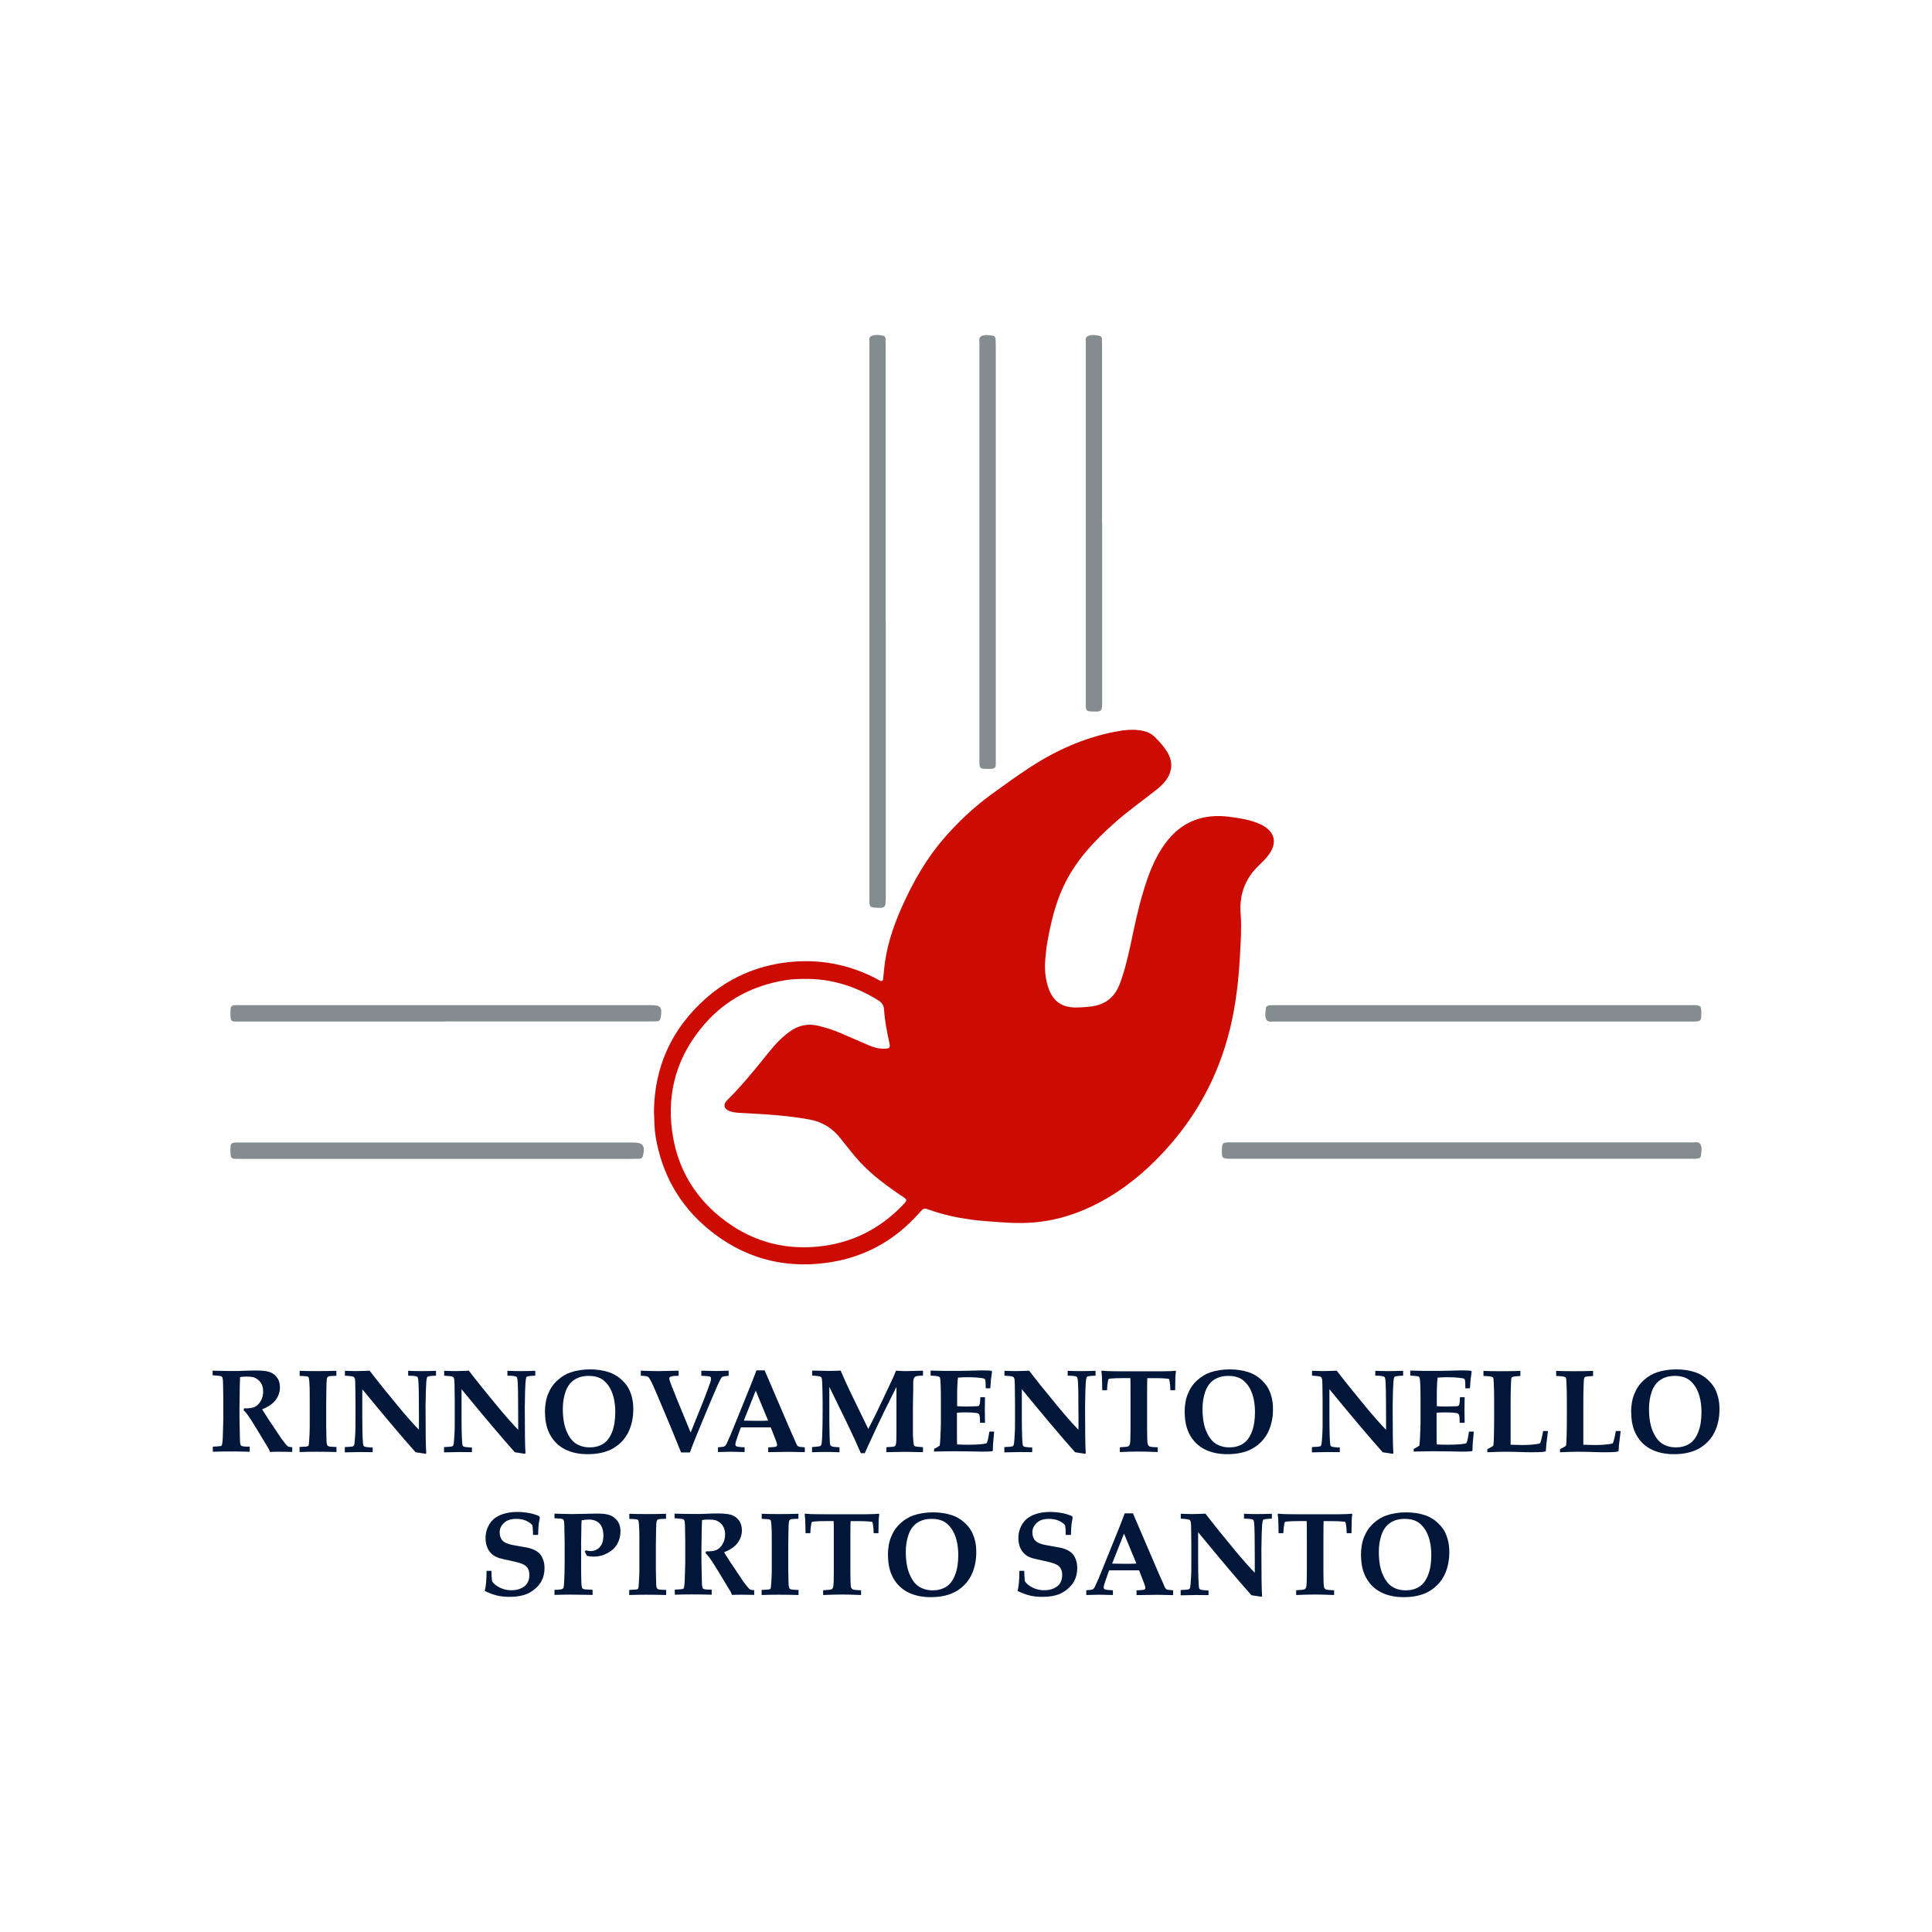 <?xml version="1.0" encoding="UTF-8"?>
<svg xmlns="http://www.w3.org/2000/svg" id="Livello_1" data-name="Livello 1" viewBox="0 0 190 190" width="190px" height="190px">
  <defs>
    <style>
      .cls-1 {
        fill: #01173a;
      }

      .cls-2 {
        fill: #cc0c02;
      }

      .cls-3 {
        fill: #838c8e;
      }

      .cls-4 {
        isolation: isolate;
      }
    </style>
  </defs>
  <path class="cls-2" d="m64.31,109.4c.03-4.5,1.75-8.24,5.1-11.21,2.26-2,4.94-3.18,7.96-3.55,3.17-.38,6.16.19,8.97,1.69.07.04.14.09.22.12.18.08.27,0,.29-.18.03-.27.06-.53.08-.79.19-2.21.87-4.29,1.77-6.3,1.09-2.44,2.4-4.75,4.17-6.78,1.39-1.6,2.93-3.04,4.64-4.29,1.28-.93,2.56-1.85,3.88-2.71,2.51-1.63,5.22-2.83,8.17-3.42.95-.19,1.9-.31,2.87-.1.46.1.84.3,1.17.63.44.43.85.89,1.17,1.41.59.95.55,1.91-.1,2.81-.26.35-.57.64-.91.91-1.35,1.07-2.76,2.06-4.05,3.2-2.09,1.84-3.98,3.84-5.16,6.41-.78,1.69-1.2,3.48-1.53,5.3-.11.58-.17,1.18-.22,1.77-.09,1.01,0,2.01.35,2.96.45,1.2,1.29,1.78,2.58,1.8.55,0,1.1-.04,1.65-.11,1.38-.19,2.27-.95,2.75-2.23.48-1.27.78-2.59,1.07-3.91.37-1.74.73-3.49,1.25-5.2.51-1.67,1.11-3.3,2.17-4.72,1.58-2.13,3.71-2.92,6.31-2.58.96.13,1.91.27,2.81.64,1.71.7,2.02,1.98.8,3.38-.27.31-.57.59-.86.88-1.3,1.3-1.82,2.87-1.67,4.7.06.69.05,1.39.03,2.09-.1,2.48-.25,4.94-.7,7.39-.89,4.91-2.91,9.27-6.17,13.06-1.79,2.08-3.81,3.89-6.18,5.3-1.96,1.16-4.04,1.99-6.3,2.33-1.42.22-2.85.21-4.29.1-1-.08-2-.13-3-.27-1.36-.19-2.7-.49-3.99-.95-.55-.2-.58-.18-.95.24-2.46,2.82-5.55,4.5-9.25,4.98-4.33.57-8.23-.56-11.58-3.35-2.83-2.35-4.53-5.4-5.15-9.04-.13-.79-.13-1.59-.16-2.39h0Zm14.86-13.13c-.64,0-1.27.02-1.9.12-3.19.52-5.9,1.91-8.02,4.37-2.59,3-3.67,6.48-3.16,10.42.44,3.42,2.01,6.27,4.67,8.45,2.81,2.3,6.06,3.33,9.72,2.96,3.33-.34,6.1-1.75,8.39-4.17.36-.38.35-.44-.09-.74-.19-.13-.38-.24-.56-.37-1.48-1.03-2.91-2.13-4.08-3.52-.49-.58-.96-1.17-1.43-1.77-.78-1.01-1.76-1.67-3.04-1.91-1.49-.28-3-.43-4.51-.53-.88-.06-1.76-.09-2.64-.15-.24-.02-.49-.06-.72-.14-.61-.2-.73-.65-.28-1.1,1.4-1.39,2.64-2.91,3.87-4.44.66-.83,1.36-1.64,2.23-2.27.88-.65,1.84-.86,2.9-.59.72.18,1.42.4,2.1.69.94.4,1.88.82,2.82,1.22.51.22,1.04.36,1.61.33.44-.03.51-.1.42-.53-.24-1.1-.46-2.2-.53-3.33-.03-.4-.21-.67-.56-.89-2.21-1.37-4.59-2.14-7.21-2.11h0Z"></path>
  <path class="cls-3" d="m87.11,61.15v27.09c0,1.04-.05,1.09-1.07,1.02-.45-.03-.52-.1-.54-.56-.01-.18,0-.37,0-.55v-54.07c0-.08,0-.16,0-.25.03-.27-.12-.64.19-.78.37-.17.8-.12,1.2-.02.16.04.2.2.2.34.01.23.01.45.01.68v27.09h0Z"></path>
  <path class="cls-3" d="m143.73,112.35h22.12c.16,0,.33-.01.49,0,.3.03.68-.13.87.16.21.33.11.76.07,1.14-.02.19-.16.28-.34.29-.18.02-.37.02-.55.02h-45.29c-.93,0-.97-.04-.93-.97.02-.57.07-.62.64-.64.18,0,.37,0,.55,0h22.37,0Z"></path>
  <path class="cls-3" d="m145.89,100.46h-20.03c-.14,0-.29.01-.43,0-.3-.03-.68.13-.87-.16-.21-.33-.11-.76-.07-1.14.02-.19.17-.27.34-.29.18-.02.37-.02.55-.02h40.99c.93,0,.97.04.94.97-.02.57-.07.62-.65.64-.18,0-.37,0-.55,0h-20.22Z"></path>
  <path class="cls-3" d="m97.93,54.29v20.33c0,.94.14,1.03-1.09.99-.42-.02-.49-.09-.52-.52-.01-.18,0-.37,0-.55v-40.48s0-.08,0-.12c.04-.3-.13-.68.16-.86.34-.21.76-.11,1.14-.07.19.02.28.16.29.34.01.23.02.45.02.68v20.27h0Z"></path>
  <path class="cls-3" d="m43.82,100.46h-20.16c-.95,0-1.03.14-.99-1.09.01-.42.09-.49.51-.52.16-.01.33,0,.49,0h40.32c1,0,1.15.19.99,1.21-.04.24-.15.38-.39.38-.23,0-.45.01-.68.01h-20.1Z"></path>
  <path class="cls-3" d="m42.95,113.97h-19.29c-.98,0-1.02.08-.99-1.09.01-.43.09-.49.51-.52.18-.01.37,0,.55,0h38.53c.97,0,1.2.3.98,1.27-.05.22-.17.32-.38.33-.23.01-.45.01-.68.01h-19.23Z"></path>
  <path class="cls-3" d="m108.39,51.5v17.51c0,.97-.04,1-1.01.96-.52-.02-.59-.08-.6-.62,0-.16,0-.33,0-.49v-34.77c0-.08,0-.16,0-.25.03-.27-.12-.64.19-.78.37-.17.8-.12,1.2-.02.16.04.2.2.2.34.01.2.01.41.01.61v17.51h0Z"></path>
  <g class="cls-4">
    <g class="cls-4">
      <path class="cls-1" d="m20.91,135.27v-.47c.09,0,.39,0,.92.02.26,0,.62.01,1.09.01.4,0,.74,0,1.03-.02.47-.02.86-.03,1.17-.03.6,0,1.05.04,1.34.13s.55.26.76.53c.21.27.31.6.31.99,0,.46-.14.88-.43,1.26-.29.38-.73.68-1.32.9.1.17.2.35.33.53.12.18.19.29.21.33.02.04.04.07.07.11l.89,1.33c.24.35.36.55.38.57.29.38.46.61.53.67.06.07.13.12.19.14.06.03.18.04.36.05v.47c-.59-.02-1.01-.02-1.28-.02-.3,0-.61,0-.91.02-.02-.08-.06-.19-.14-.33l-1.22-2.02c-.35-.58-.65-1.04-.89-1.37-.12-.17-.24-.29-.35-.38l.06-.19c.46.02.8-.03,1.04-.14.23-.11.43-.3.59-.58.16-.28.24-.59.24-.94s-.08-.64-.25-.88c-.17-.23-.38-.39-.62-.49-.16-.06-.45-.09-.86-.09-.18,0-.36.02-.54.05-.01.14-.02.45-.03.93-.02,1.08-.03,1.8-.03,2.16,0,.57,0,1.18.02,1.82.02.79.03,1.23.03,1.34.01.21.03.35.06.42.02.03.04.06.07.08s.09.04.17.06.3.03.66.03v.5c-.65-.02-1.31-.03-1.98-.03-.59,0-1.15.01-1.65.03v-.5c.43-.02.69-.04.77-.06.05-.01.08-.03.1-.06.02-.03.04-.08.05-.16.03-.15.05-.37.06-.67l.05-1.67v-2.12l-.02-1.21c0-.48-.03-.76-.07-.86-.02-.04-.05-.07-.09-.1-.09-.05-.37-.08-.85-.11Z"></path>
      <path class="cls-1" d="m33.08,134.8v.5c-.39.01-.61.03-.69.04-.07.02-.12.04-.15.06s-.05.06-.06.09c-.03.06-.05.19-.06.37,0,.1-.01.29-.02.56-.02.94-.02,1.44-.02,1.52v2.31l.02,1.05c0,.39.02.65.06.77.02.05.04.09.08.12.04.03.09.05.17.07.08.02.3.03.68.04v.5c-.62-.02-1.28-.03-1.99-.03-.61,0-1.16.01-1.64.03v-.5c.4-.02.63-.03.69-.04.08-.02.13-.04.16-.06.03-.03.05-.06.05-.09.01-.05.03-.22.05-.54.03-.46.05-.88.05-1.27v-2.39c0-.76,0-1.25-.01-1.46-.02-.48-.04-.79-.07-.91-.01-.05-.03-.09-.05-.11-.02-.03-.07-.05-.14-.07-.07-.02-.31-.03-.72-.05v-.5c.48.02,1.03.03,1.65.03.7,0,1.36-.01,1.98-.03Z"></path>
      <path class="cls-1" d="m33.91,142.31c.45-.02.71-.04.77-.06.04-.02.08-.04.11-.07s.05-.1.07-.21c.02-.14.05-.5.08-1.05.02-.32.02-.73.02-1.24v-1.84l-.02-1.66c0-.28-.02-.46-.03-.54-.02-.08-.05-.15-.08-.19s-.1-.07-.18-.09c-.08-.02-.33-.05-.73-.07v-.48c.48.02.84.03,1.07.03l.83-.02.53-.02c.79,1.03,1.74,2.21,2.85,3.55.8.96,1.47,1.72,2,2.26v-1.32c0-2.05-.02-3.26-.07-3.62-.02-.14-.05-.23-.1-.27-.09-.07-.39-.11-.89-.11v-.48c.47.02.89.03,1.28.03s.86-.01,1.46-.03v.48c-.47.01-.74.05-.83.1-.03.02-.05.05-.06.09-.06.19-.09.63-.11,1.31-.02.68-.03,1.18-.03,1.51,0,2.54.02,4.07.07,4.62l-.07.05c-.32-.05-.65-.1-.98-.15-1.23-1.38-2.98-3.44-5.24-6.2v2.85c0,.59.01,1.21.03,1.85.02.44.04.71.07.81.02.05.04.08.08.11.04.03.1.05.19.06.25.03.43.05.54.05.02,0,.06,0,.11,0v.46c-.72,0-1.14-.01-1.24-.01-.37,0-.87.01-1.5.03v-.49Z"></path>
      <path class="cls-1" d="m43.67,142.31c.45-.02.71-.04.77-.06.04-.02.08-.04.11-.07s.05-.1.07-.21c.02-.14.05-.5.08-1.05.02-.32.02-.73.02-1.24v-1.84l-.02-1.66c0-.28-.02-.46-.03-.54-.02-.08-.05-.15-.08-.19s-.1-.07-.18-.09c-.08-.02-.33-.05-.73-.07v-.48c.48.02.84.03,1.07.03l.83-.02.53-.02c.79,1.03,1.74,2.21,2.85,3.55.8.96,1.47,1.72,2,2.26v-1.32c0-2.05-.02-3.26-.07-3.62-.02-.14-.05-.23-.1-.27-.09-.07-.39-.11-.89-.11v-.48c.47.02.89.03,1.28.03s.86-.01,1.46-.03v.48c-.47.01-.74.05-.83.1-.03.02-.05.05-.06.09-.06.19-.09.63-.11,1.31-.02.68-.03,1.18-.03,1.51,0,2.54.02,4.07.07,4.62l-.07.05c-.32-.05-.65-.1-.98-.15-1.23-1.38-2.98-3.44-5.24-6.2v2.85c0,.59.01,1.21.03,1.85.02.44.04.71.07.81.02.05.04.08.08.11.04.03.1.05.19.06.25.03.43.05.54.05.02,0,.06,0,.11,0v.46c-.72,0-1.14-.01-1.24-.01-.37,0-.87.01-1.5.03v-.49Z"></path>
      <path class="cls-1" d="m53.59,138.89c0-.7.11-1.31.32-1.82.21-.52.51-.96.91-1.32.39-.36.82-.62,1.28-.78.59-.2,1.24-.3,1.93-.3s1.32.1,1.89.29c.42.15.79.36,1.11.64.32.28.57.57.74.86.17.29.29.62.38.97.09.35.13.74.13,1.16,0,.72-.12,1.38-.37,2-.18.46-.45.86-.8,1.22-.35.35-.75.63-1.2.82-.62.26-1.32.38-2.12.38-.86,0-1.59-.16-2.21-.47s-1.1-.77-1.45-1.38c-.35-.61-.53-1.36-.53-2.26Zm1.76-.34c0,.89.12,1.62.37,2.2.24.58.56.99.94,1.23s.83.36,1.35.36c.48,0,.91-.11,1.29-.34.38-.23.68-.62.89-1.16s.32-1.21.32-1.98c0-.53-.06-1.02-.17-1.46-.12-.44-.28-.82-.5-1.13-.22-.31-.47-.55-.77-.71-.3-.16-.69-.25-1.18-.25-.56,0-1.03.13-1.42.39-.39.26-.67.65-.85,1.16-.18.51-.27,1.08-.27,1.69Z"></path>
    </g>
    <g class="cls-4">
      <path class="cls-1" d="m66.98,142.84c-.32-.8-.63-1.56-.93-2.28l-.81-1.94c-.64-1.52-1.03-2.43-1.18-2.72-.15-.29-.26-.46-.33-.5-.11-.06-.35-.1-.71-.1v-.5c.92.03,1.47.04,1.67.04l2.05-.04v.5c-.32,0-.55.02-.7.06-.08.02-.14.05-.17.08-.03.04-.05.08-.05.14,0,.11.13.48.38,1.09.15.35.22.54.23.57s.02.06.04.11l1.45,3.53,1.27-3.15c.03-.07.17-.43.41-1.08.17-.46.28-.76.31-.92,0-.05.01-.09.01-.14,0-.06-.01-.11-.03-.15-.02-.03-.05-.06-.08-.07-.03-.01-.1-.02-.21-.03-.25-.02-.46-.04-.63-.04v-.5l1.45.03,1.24-.03v.5c-.37.03-.59.07-.65.12-.1.08-.32.51-.65,1.3l-.41.95-.77,1.84c-.66,1.57-1.1,2.68-1.33,3.33h-.87Z"></path>
    </g>
    <g class="cls-4">
      <path class="cls-1" d="m70.61,142.8v-.47c.31-.02.49-.04.55-.06.06-.02.11-.04.15-.08.04-.04.08-.09.13-.17.04-.08.17-.37.39-.87.1-.24.29-.7.57-1.4l1.49-3.68.5-1.3h.81l2.56,5.97.35.78.23.53c.04.07.07.12.11.15.03.03.07.05.12.07.04.02.16.03.33.04.06,0,.14.02.25.03v.47l-1.59-.03-2.01.03v-.47c.46-.02.72-.04.78-.08.06-.03.09-.09.09-.16,0-.1-.04-.25-.13-.47l-.49-1.26h-2.94l-.25.69c-.19.53-.29.85-.29.98,0,.09.03.16.09.19.09.05.36.09.82.1v.47l-1.32-.03-1.32.03Zm2.53-3.09c.36.01.76.02,1.22.02s.83,0,1.18-.02l-1.22-2.95-1.17,2.95Z"></path>
      <path class="cls-1" d="m79.86,142.8v-.49c.43-.03.69-.06.77-.09.05-.02.08-.04.11-.08.03-.05.06-.12.07-.22.03-.22.05-.69.07-1.42.01-.35.02-.96.02-1.83,0-.77,0-1.46-.02-2.06-.01-.6-.04-.95-.07-1.07-.02-.05-.04-.09-.07-.12-.03-.03-.09-.05-.19-.07-.25-.04-.48-.07-.68-.07v-.49c.79.02,1.33.03,1.62.03.39,0,.79-.01,1.18-.03l.5,1.13.4.86,1.82,3.75c.39-.75.68-1.33.88-1.75l.75-1.58c.42-.88.68-1.43.77-1.63.09-.2.2-.46.32-.77.5.03.82.04.96.04l1.7-.04v.49h-.08c-.39,0-.63.04-.73.13s-.15.27-.15.54c0,.32,0,.56,0,.72l-.03,1.61v2.01c0,.49,0,.77,0,.86.03.48.06.78.08.89.01.05.03.1.06.13.03.03.07.06.13.07.06.02.3.04.72.07v.49l-1.82-.03-1.78.03v-.49c.47-.02.74-.04.81-.08.07-.04.11-.13.14-.27s.04-.61.04-1.42v-4.16l-1.33,2.68-.63,1.33c-.17.35-.4.86-.71,1.53-.19.4-.33.73-.44.98h-.39c-.14-.32-.34-.76-.59-1.32-.44-.95-.78-1.66-1.01-2.13l-1.5-3.07v2.81c0,.47,0,1.03.02,1.67.01.65.03,1.01.04,1.1s.04.15.07.19c.03.04.09.07.17.1.08.03.32.05.7.07v.49c-.43-.02-.86-.03-1.31-.03-.58,0-1.05.01-1.39.03Z"></path>
      <path class="cls-1" d="m91.86,142.8v-.31c.23-.11.42-.22.56-.33.02-.16.04-.42.06-.78.03-.66.05-1.13.05-1.43v-2.57c0-.1,0-.47-.02-1.12-.01-.43-.04-.69-.08-.79-.02-.04-.05-.07-.09-.09-.1-.05-.38-.08-.82-.1v-.49l1.33.03c.26,0,.51,0,.75,0,.52,0,1.1,0,1.74-.02l1.16-.03c.14,0,.42,0,.83.02.04,0,.1.01.19.03l.04.07-.11.82c0,.06-.02.33-.06.82h-.45c0-.45-.02-.73-.05-.83-.02-.05-.04-.09-.07-.11-.05-.03-.2-.06-.46-.09-.38-.04-.75-.06-1.11-.06-.34,0-.69.01-1.04.04-.05.43-.08.98-.08,1.64v1.17c.26.02.53.03.81.03.09,0,.4,0,.95-.02.21,0,.33-.02.36-.04.04-.02.06-.06.08-.12.05-.14.07-.39.08-.73h.46l-.02,1.26.02,1.25h-.49c0-.44-.02-.71-.09-.82-.05-.08-.13-.12-.25-.14-.26-.04-.6-.06-1.01-.06-.37,0-.67.01-.92.03v2.42c0,.27,0,.5.02.7.31.02.67.03,1.1.03s.79-.01,1.14-.04c.35-.03.56-.06.64-.11.03-.02.05-.05.07-.1.07-.18.14-.53.22-1.04h.47c-.08.75-.13,1.38-.13,1.86l-.07.07c-.24.03-.59.04-1.04.04l-.92-.02c-.91-.01-1.53-.02-1.88-.02-.09,0-.73.01-1.91.03Z"></path>
      <path class="cls-1" d="m98.77,142.31c.45-.02.71-.04.77-.06.04-.02.08-.04.11-.07s.05-.1.07-.21c.02-.14.05-.5.08-1.05.02-.32.02-.73.02-1.24v-1.84l-.02-1.66c0-.28-.02-.46-.03-.54-.02-.08-.05-.15-.08-.19-.04-.04-.1-.07-.18-.09-.08-.02-.33-.05-.73-.07v-.48c.48.02.84.03,1.07.03l.83-.02.53-.02c.79,1.03,1.74,2.21,2.85,3.55.8.96,1.47,1.72,2,2.26v-1.32c0-2.05-.02-3.26-.07-3.62-.02-.14-.05-.23-.1-.27-.09-.07-.39-.11-.89-.11v-.48c.46.02.89.03,1.28.03s.86-.01,1.46-.03v.48c-.47.01-.74.05-.83.1-.03.02-.05.05-.06.09-.06.19-.09.63-.11,1.31-.02.68-.03,1.18-.03,1.51,0,2.54.02,4.07.07,4.62l-.07.05c-.32-.05-.65-.1-.98-.15-1.23-1.38-2.98-3.44-5.24-6.2v2.85c0,.59.01,1.21.03,1.85.02.44.04.71.07.81.02.05.04.08.08.11.04.03.1.05.19.06.25.03.43.05.54.05.02,0,.06,0,.11,0v.46c-.72,0-1.14-.01-1.24-.01-.37,0-.87.01-1.5.03v-.49Z"></path>
      <path class="cls-1" d="m110.13,142.8v-.47c.46-.02.73-.05.82-.09.09-.05.14-.12.17-.23.04-.16.06-.66.06-1.48v-3.43c0-.93,0-1.46-.02-1.57h-.82c-.41,0-.77.01-1.09.04-.13.01-.2.03-.22.05-.03.02-.05.09-.07.2-.05.27-.08.57-.09.9h-.47c-.02-.78-.02-1.22-.03-1.32-.01-.17-.03-.35-.06-.54l.05-.06c.18.02.37.03.57.04.33.01.96.02,1.89.02h2.31c.96,0,1.6,0,1.93-.02.18,0,.35-.02.53-.04l.06.06c-.03.23-.06.44-.06.61,0,.03-.01.45-.02,1.25h-.47c0-.3-.03-.58-.07-.85-.02-.14-.05-.22-.07-.25-.02-.02-.08-.03-.18-.04-.31-.03-.69-.05-1.13-.05h-.82c-.01.13-.02.66-.02,1.57v3.43c0,.82.02,1.32.06,1.49.03.1.08.17.17.22.09.05.36.08.82.09v.47c-.74-.03-1.36-.05-1.87-.05-.54,0-1.17.02-1.87.05Z"></path>
      <path class="cls-1" d="m116.5,138.89c0-.7.11-1.31.32-1.82.21-.52.51-.96.91-1.32.39-.36.82-.62,1.28-.78.59-.2,1.24-.3,1.93-.3s1.32.1,1.89.29c.42.15.79.36,1.11.64.32.28.57.57.74.86.17.29.29.62.38.97.09.35.13.74.13,1.16,0,.72-.12,1.38-.37,2-.18.46-.45.86-.8,1.22-.35.35-.75.63-1.2.82-.62.26-1.32.38-2.12.38-.86,0-1.59-.16-2.21-.47s-1.1-.77-1.45-1.38c-.35-.61-.53-1.36-.53-2.26Zm1.76-.34c0,.89.12,1.62.37,2.2.24.58.56.99.94,1.23s.83.36,1.35.36c.48,0,.91-.11,1.29-.34.38-.23.68-.62.89-1.16.22-.55.32-1.21.32-1.98,0-.53-.06-1.02-.17-1.46-.12-.44-.28-.82-.5-1.13-.22-.31-.47-.55-.77-.71-.3-.16-.69-.25-1.18-.25-.56,0-1.03.13-1.42.39-.39.26-.67.65-.85,1.16-.18.51-.27,1.08-.27,1.69Z"></path>
      <path class="cls-1" d="m129.02,142.31c.45-.02.71-.04.77-.06.04-.02.08-.04.11-.07s.05-.1.07-.21c.02-.14.05-.5.08-1.05.02-.32.02-.73.02-1.24v-1.84l-.02-1.66c0-.28-.02-.46-.03-.54-.02-.08-.05-.15-.08-.19-.04-.04-.1-.07-.18-.09-.08-.02-.33-.05-.73-.07v-.48c.48.02.84.03,1.07.03l.83-.02.53-.02c.79,1.03,1.74,2.21,2.85,3.55.8.96,1.47,1.72,2,2.26v-1.32c0-2.05-.02-3.26-.07-3.62-.02-.14-.05-.23-.1-.27-.09-.07-.39-.11-.89-.11v-.48c.47.02.89.03,1.28.03s.86-.01,1.46-.03v.48c-.47.01-.74.05-.83.1-.03.02-.05.05-.06.09-.06.19-.09.63-.11,1.31s-.03,1.18-.03,1.51c0,2.54.02,4.07.07,4.62l-.07.05c-.32-.05-.65-.1-.98-.15-1.23-1.38-2.98-3.44-5.24-6.2v2.85c0,.59.01,1.21.03,1.85.02.44.04.71.07.81.02.05.04.08.08.11.04.03.1.05.19.06.25.03.43.05.54.05.02,0,.06,0,.11,0v.46c-.72,0-1.14-.01-1.24-.01-.37,0-.87.01-1.5.03v-.49Z"></path>
      <path class="cls-1" d="m139.03,142.8v-.31c.23-.11.42-.22.56-.33.02-.16.04-.42.06-.78.03-.66.05-1.13.05-1.43v-2.57c0-.1,0-.47-.02-1.12-.01-.43-.04-.69-.08-.79-.02-.04-.05-.07-.09-.09-.1-.05-.38-.08-.82-.1v-.49l1.33.03c.26,0,.51,0,.75,0,.52,0,1.1,0,1.74-.02l1.16-.03c.14,0,.42,0,.83.02.04,0,.1.01.19.03l.04.07-.11.82c0,.06-.02.33-.06.82h-.45c0-.45-.02-.73-.05-.83-.02-.05-.04-.09-.07-.11-.05-.03-.2-.06-.46-.09-.38-.04-.75-.06-1.11-.06-.34,0-.69.01-1.04.04-.05.43-.08.98-.08,1.64v1.17c.26.02.53.03.81.03.09,0,.4,0,.95-.02.21,0,.33-.02.36-.04.04-.02.06-.06.08-.12.05-.14.07-.39.08-.73h.46l-.02,1.26.02,1.25h-.49c0-.44-.02-.71-.09-.82-.05-.08-.13-.12-.25-.14-.26-.04-.6-.06-1.01-.06-.37,0-.67.01-.92.03v2.42c0,.27,0,.5.02.7.31.02.67.03,1.1.03s.79-.01,1.14-.04c.35-.03.56-.06.64-.11.03-.02.05-.05.07-.1.07-.18.14-.53.22-1.04h.47c-.08.75-.13,1.38-.13,1.86l-.07.07c-.24.03-.59.04-1.04.04l-.92-.02c-.91-.01-1.53-.02-1.88-.02-.09,0-.73.01-1.91.03Z"></path>
      <path class="cls-1" d="m146.27,142.8v-.29c.1-.04.24-.12.42-.22.08-.05.13-.08.15-.11.02-.02.02-.04.03-.06.02-.1.04-.44.05-1.02.02-.59.02-1.29.02-2.11,0-1.2,0-1.95-.01-2.23-.02-.72-.04-1.13-.07-1.23-.02-.05-.04-.08-.09-.1-.09-.06-.38-.1-.88-.11v-.5c.48.02,1.04.03,1.66.03.69,0,1.35-.01,1.97-.03v.5c-.43.02-.69.05-.79.1-.04.02-.07.06-.09.11-.02.05-.04.29-.05.71-.02.42-.03.95-.03,1.59,0,.07,0,.62,0,1.65,0,.55,0,1.09,0,1.62,0,.54,0,.86,0,.98.53.02.88.03,1.08.03.58,0,1.08-.03,1.52-.1.16-.02.25-.05.28-.07s.06-.1.1-.21c.08-.29.15-.62.22-1h.47c-.01.11-.02.17-.02.19l-.14,1.16c-.03.36-.05.58-.05.65-.11.03-.22.05-.33.06-.23.02-.59.03-1.08.03-.07,0-.52,0-1.34-.03-.63-.02-1.07-.02-1.32-.02-.37,0-.94.02-1.7.05Z"></path>
      <path class="cls-1" d="m153.42,142.8v-.29c.1-.04.24-.12.42-.22.08-.05.13-.08.15-.11.02-.02.02-.04.03-.06.02-.1.04-.44.05-1.02.02-.59.02-1.29.02-2.11,0-1.2,0-1.95-.01-2.23-.02-.72-.04-1.13-.07-1.23-.02-.05-.04-.08-.09-.1-.09-.06-.38-.1-.88-.11v-.5c.48.02,1.04.03,1.66.03.69,0,1.35-.01,1.97-.03v.5c-.43.02-.69.05-.79.1-.04.02-.07.06-.09.11-.02.05-.04.29-.05.71-.02.42-.03.95-.03,1.59,0,.07,0,.62,0,1.65,0,.55,0,1.09,0,1.62,0,.54,0,.86,0,.98.53.02.88.03,1.08.03.58,0,1.08-.03,1.52-.1.16-.02.25-.05.28-.07s.06-.1.1-.21c.08-.29.15-.62.22-1h.47c-.01.11-.02.17-.02.19l-.14,1.16c-.03.36-.05.58-.05.65-.11.03-.22.05-.33.06-.23.02-.59.03-1.08.03-.07,0-.52,0-1.34-.03-.63-.02-1.07-.02-1.32-.02-.37,0-.94.02-1.7.05Z"></path>
      <path class="cls-1" d="m160.41,138.89c0-.7.11-1.31.32-1.82.21-.52.51-.96.91-1.32.39-.36.82-.62,1.28-.78.59-.2,1.24-.3,1.93-.3s1.32.1,1.89.29c.42.15.79.36,1.11.64.32.28.57.57.74.86.17.29.29.62.38.97.09.35.13.74.13,1.16,0,.72-.12,1.38-.37,2-.18.46-.45.86-.8,1.22-.35.35-.75.63-1.2.82-.62.26-1.32.38-2.12.38-.86,0-1.59-.16-2.21-.47s-1.1-.77-1.45-1.38c-.35-.61-.53-1.36-.53-2.26Zm1.76-.34c0,.89.12,1.62.37,2.2.24.58.56.99.94,1.23s.83.36,1.35.36c.48,0,.91-.11,1.29-.34.38-.23.68-.62.89-1.16.22-.55.32-1.21.32-1.98,0-.53-.06-1.02-.17-1.46-.12-.44-.28-.82-.5-1.13-.22-.31-.47-.55-.77-.71-.3-.16-.69-.25-1.18-.25-.56,0-1.03.13-1.42.39-.39.26-.67.65-.85,1.16-.18.51-.27,1.08-.27,1.69Z"></path>
    </g>
    <g class="cls-4">
      <path class="cls-1" d="m52.9,150.95h-.48c0-.44-.03-.75-.06-.94-.12-.17-.32-.32-.61-.45-.29-.13-.62-.19-.98-.19-.52,0-.92.13-1.2.39-.28.26-.43.57-.43.92,0,.25.05.46.13.61.08.16.19.28.34.37.15.09.37.18.66.25.22.05.53.1.92.17.39.07.65.12.77.14.31.08.56.18.75.29.19.11.34.24.45.39.11.15.2.33.28.55.07.22.11.47.11.75,0,.49-.1.92-.3,1.29-.15.28-.36.53-.63.76-.27.23-.55.4-.84.52-.46.18-1.01.27-1.65.27-.47,0-.89-.04-1.25-.13-.37-.09-.77-.24-1.21-.45.12-.43.18-1.1.18-1.98h.48c0,.27.01.62.06,1.02.14.24.39.44.74.62.35.18.73.27,1.15.27.36,0,.69-.06.97-.19.28-.13.49-.3.62-.53.13-.22.19-.48.19-.77,0-.24-.04-.45-.13-.62s-.23-.31-.42-.41c-.19-.1-.53-.21-1.01-.32-.69-.14-1.14-.25-1.36-.31-.33-.1-.59-.24-.79-.43-.2-.19-.35-.41-.45-.68-.1-.27-.15-.55-.15-.86,0-.43.09-.82.27-1.18.18-.36.42-.64.71-.84.29-.2.63-.34,1-.43.37-.09.75-.13,1.14-.13s.8.04,1.18.11c.38.07.71.18.99.31l.05.14c-.05.25-.09.49-.12.73-.02.24-.04.55-.05.94Z"></path>
      <path class="cls-1" d="m54.53,149.33v-.47l1.69.04,2.56-.05c.5,0,.89.05,1.18.15.29.1.54.29.75.56.21.27.31.62.31,1.05s-.1.83-.3,1.2c-.2.37-.51.67-.94.91-.43.24-.88.36-1.36.36-.12,0-.24,0-.36-.02-.12-.01-.23-.03-.35-.06-.04-.11-.11-.24-.21-.41l.12-.13c.08.03.16.05.24.06.07.01.14.02.2.02.37,0,.67-.13.92-.39.24-.26.36-.64.36-1.14s-.13-.92-.38-1.18c-.25-.26-.6-.39-1.05-.39-.21,0-.45.02-.71.07-.02.24-.03.58-.03,1.04l-.02,1.12v2.17c0,.53,0,1.09.02,1.66.01.33.03.54.06.63.02.04.04.07.08.1.04.03.1.05.2.07l.77.05v.5c-.98-.02-1.71-.03-2.2-.03-.54,0-1.06.01-1.55.03v-.5c.42,0,.69-.04.8-.1.03-.02.06-.05.08-.09.03-.05.05-.19.06-.42.04-.61.06-1.29.06-2.04v-2.02l-.02-1.08c0-.46-.02-.75-.03-.86,0-.11-.03-.2-.05-.25-.02-.03-.04-.06-.08-.08-.04-.02-.1-.04-.2-.06l-.63-.04Z"></path>
      <path class="cls-1" d="m65.5,148.86v.5c-.39.01-.61.03-.69.04-.07.02-.12.04-.15.06s-.05.06-.06.09c-.03.06-.05.19-.06.37,0,.1-.01.29-.02.56-.02.94-.02,1.44-.02,1.52v2.31l.02,1.05c0,.39.02.65.06.77.02.05.04.09.08.12.04.03.09.05.17.07.08.02.3.03.68.04v.5c-.62-.02-1.28-.03-1.99-.03-.61,0-1.16.01-1.64.03v-.5c.4-.02.63-.03.69-.04.08-.02.13-.04.16-.06.03-.03.05-.06.05-.09.01-.05.03-.22.05-.54.03-.46.05-.88.05-1.27v-2.39c0-.76,0-1.25-.01-1.46-.02-.48-.04-.79-.07-.91-.01-.05-.03-.09-.05-.11-.02-.03-.07-.05-.14-.07-.07-.02-.31-.03-.72-.05v-.5c.48.02,1.03.03,1.65.03.7,0,1.36-.01,1.98-.03Z"></path>
      <path class="cls-1" d="m66.34,149.33v-.47c.09,0,.39,0,.92.02.26,0,.62.01,1.09.01.4,0,.74,0,1.03-.02.47-.02.86-.03,1.17-.03.6,0,1.05.04,1.34.13.3.09.55.26.76.53.21.27.31.6.31.99,0,.46-.14.88-.43,1.26-.29.38-.73.68-1.32.9.1.17.2.35.33.53.12.18.19.29.21.33.02.04.04.07.07.11l.89,1.33c.24.35.36.55.38.57.29.38.46.61.53.67.06.07.13.12.19.14.06.03.18.04.36.05v.47c-.59-.02-1.01-.02-1.28-.02-.3,0-.61,0-.91.02-.02-.08-.06-.19-.14-.33l-1.22-2.02c-.35-.58-.65-1.04-.89-1.37-.12-.17-.24-.29-.35-.38l.06-.19c.46.02.8-.03,1.04-.14.23-.11.43-.3.59-.58.16-.28.24-.59.24-.94s-.08-.64-.25-.88-.38-.39-.62-.49c-.16-.06-.45-.09-.86-.09-.18,0-.36.02-.54.05-.01.14-.02.45-.03.93-.02,1.08-.03,1.8-.03,2.16,0,.57,0,1.18.02,1.82.02.79.03,1.23.03,1.34.01.21.03.35.06.42.02.03.04.06.07.08.03.02.09.04.17.06.08.02.3.03.66.03v.5c-.65-.02-1.31-.03-1.98-.03-.59,0-1.15.01-1.65.03v-.5c.43-.02.69-.04.77-.06.05-.01.08-.03.1-.06.02-.03.04-.08.05-.16.03-.15.05-.37.06-.67l.05-1.67v-2.12l-.02-1.21c0-.48-.03-.76-.07-.86-.02-.04-.05-.07-.09-.1-.09-.05-.37-.08-.85-.11Z"></path>
      <path class="cls-1" d="m78.52,148.86v.5c-.39.01-.61.03-.69.04-.07.02-.12.04-.15.06s-.05.06-.06.09c-.03.06-.05.19-.06.37,0,.1-.01.29-.02.56-.02.94-.02,1.44-.02,1.52v2.31l.02,1.05c0,.39.02.65.06.77.02.05.04.09.08.12s.09.05.17.07c.08.02.3.03.68.04v.5c-.62-.02-1.29-.03-1.99-.03-.61,0-1.16.01-1.64.03v-.5c.4-.02.63-.03.69-.04.08-.02.13-.04.16-.06.03-.03.05-.06.05-.09.01-.05.03-.22.05-.54.03-.46.05-.88.05-1.27v-2.39c0-.76,0-1.25-.01-1.46-.02-.48-.04-.79-.07-.91-.01-.05-.03-.09-.05-.11-.02-.03-.07-.05-.14-.07-.07-.02-.31-.03-.72-.05v-.5c.48.02,1.03.03,1.65.03.7,0,1.36-.01,1.98-.03Z"></path>
      <path class="cls-1" d="m80.95,156.86v-.47c.46-.02.73-.05.82-.09.09-.05.14-.12.17-.23.04-.16.06-.66.06-1.48v-3.43c0-.93,0-1.46-.02-1.57h-.82c-.41,0-.77.01-1.09.04-.13.01-.2.03-.22.05-.03.02-.05.09-.07.2-.05.27-.08.57-.09.9h-.47c-.02-.78-.02-1.22-.03-1.32-.01-.17-.03-.35-.06-.54l.05-.06c.18.02.37.03.57.04.33.01.96.02,1.89.02h2.31c.96,0,1.6,0,1.93-.02.18,0,.35-.02.53-.04l.06.06c-.03.23-.06.44-.06.61,0,.03-.01.45-.02,1.25h-.47c0-.3-.03-.58-.07-.85-.02-.14-.05-.22-.07-.25-.02-.02-.08-.03-.18-.04-.31-.03-.69-.05-1.13-.05h-.82c-.01.13-.02.66-.02,1.57v3.43c0,.82.02,1.32.06,1.49.03.1.08.17.17.22.09.05.36.08.82.09v.47c-.74-.03-1.36-.05-1.87-.05-.54,0-1.17.02-1.87.05Z"></path>
      <path class="cls-1" d="m87.32,152.95c0-.7.11-1.31.32-1.82.21-.52.51-.96.91-1.32.39-.36.82-.62,1.28-.78.59-.2,1.24-.3,1.93-.3s1.32.1,1.89.29c.42.15.79.36,1.11.64.32.28.57.57.74.86.17.29.29.62.38.97.09.35.13.74.13,1.16,0,.72-.12,1.38-.37,2-.18.46-.45.86-.8,1.22-.35.35-.75.63-1.2.82-.62.26-1.32.38-2.12.38-.86,0-1.59-.16-2.21-.47s-1.1-.77-1.45-1.38c-.35-.61-.53-1.36-.53-2.26Zm1.76-.34c0,.89.12,1.62.37,2.2.24.58.56.99.94,1.23s.83.36,1.35.36c.48,0,.91-.11,1.29-.34.38-.23.68-.62.89-1.16.22-.55.32-1.21.32-1.98,0-.53-.06-1.02-.17-1.46-.12-.44-.28-.82-.5-1.13-.22-.31-.47-.55-.77-.71-.3-.16-.69-.25-1.18-.25-.56,0-1.03.13-1.42.39-.39.26-.67.65-.85,1.16-.18.51-.27,1.08-.27,1.69Z"></path>
      <path class="cls-1" d="m105.29,150.95h-.48c0-.44-.03-.75-.06-.94-.12-.17-.32-.32-.61-.45-.29-.13-.62-.19-.98-.19-.52,0-.92.13-1.2.39s-.43.57-.43.92c0,.25.05.46.13.61.08.16.19.28.34.37.15.09.37.18.66.25.22.05.53.1.92.17.39.07.65.12.77.14.31.08.56.18.75.29.19.11.34.24.45.39s.21.33.28.55c.07.22.11.47.11.75,0,.49-.1.92-.3,1.29-.15.28-.36.53-.63.76-.27.23-.55.4-.83.52-.46.18-1.01.27-1.65.27-.47,0-.89-.04-1.25-.13-.37-.09-.77-.24-1.21-.45.12-.43.18-1.1.18-1.98h.48c0,.27.01.62.06,1.02.15.24.39.44.74.62.35.18.73.27,1.15.27.36,0,.69-.06.97-.19s.49-.3.62-.53.19-.48.19-.77c0-.24-.04-.45-.13-.62s-.23-.31-.42-.41-.53-.21-1.01-.32c-.69-.14-1.14-.25-1.36-.31-.33-.1-.59-.24-.79-.43-.2-.19-.35-.41-.45-.68-.1-.27-.15-.55-.15-.86,0-.43.09-.82.27-1.18.18-.36.42-.64.71-.84.29-.2.63-.34,1-.43s.75-.13,1.14-.13.8.04,1.18.11c.38.07.71.18.99.31l.05.14c-.05.25-.09.49-.12.73-.02.24-.04.55-.05.94Z"></path>
      <path class="cls-1" d="m106.83,156.86v-.47c.31-.02.49-.04.55-.06.06-.02.11-.04.15-.08.04-.04.08-.09.13-.17.04-.08.17-.37.39-.87.1-.24.29-.7.57-1.4l1.49-3.68.5-1.3h.81l2.56,5.97.35.78.23.53c.04.07.07.12.11.15.03.03.07.05.12.07.04.02.16.03.33.04.06,0,.14.02.25.03v.47l-1.59-.03-2.01.03v-.47c.46-.02.72-.04.78-.08.06-.03.09-.09.09-.16,0-.1-.04-.25-.13-.47l-.49-1.26h-2.94l-.25.69c-.19.53-.29.85-.29.98,0,.09.03.16.09.19.09.05.36.09.82.1v.47l-1.32-.03-1.32.03Zm2.53-3.09c.36.01.76.02,1.22.02s.83,0,1.18-.02l-1.22-2.95-1.17,2.95Z"></path>
      <path class="cls-1" d="m116.11,156.37c.45-.02.71-.04.77-.06.04-.02.08-.04.11-.07s.05-.1.07-.21c.02-.14.05-.5.08-1.05.02-.32.02-.73.02-1.24v-1.84l-.02-1.66c0-.28-.02-.46-.03-.54-.02-.08-.05-.15-.08-.19-.04-.04-.1-.07-.18-.09-.08-.02-.33-.05-.73-.07v-.48c.48.02.84.03,1.07.03l.83-.02.53-.02c.79,1.03,1.74,2.21,2.85,3.55.8.96,1.47,1.72,2,2.26v-1.32c0-2.05-.02-3.26-.07-3.62-.02-.14-.05-.23-.1-.27-.09-.07-.39-.11-.89-.11v-.48c.46.02.89.03,1.28.03s.86-.01,1.46-.03v.48c-.47.01-.74.05-.83.1-.03.02-.05.05-.06.09-.06.19-.09.63-.11,1.31-.02.68-.03,1.18-.03,1.51,0,2.54.02,4.07.07,4.62l-.07.05c-.32-.05-.65-.1-.98-.15-1.23-1.38-2.98-3.44-5.24-6.2v2.85c0,.59.01,1.21.03,1.85.02.44.04.71.07.81.02.05.04.08.08.11.04.03.1.05.19.06.25.03.43.05.54.05.02,0,.06,0,.11,0v.46c-.72,0-1.14-.01-1.24-.01-.37,0-.87.01-1.5.03v-.49Z"></path>
      <path class="cls-1" d="m127.47,156.86v-.47c.46-.02.73-.05.82-.09.09-.05.14-.12.17-.23.04-.16.06-.66.06-1.48v-3.43c0-.93,0-1.46-.02-1.57h-.82c-.41,0-.77.01-1.09.04-.13.01-.2.03-.22.05-.03.02-.05.09-.07.2-.05.27-.08.57-.09.9h-.47c-.02-.78-.02-1.22-.03-1.32-.01-.17-.03-.35-.06-.54l.05-.06c.18.02.37.03.57.04.33.01.96.02,1.89.02h2.31c.96,0,1.6,0,1.93-.02.18,0,.35-.02.53-.04l.06.06c-.03.23-.06.44-.06.61,0,.03-.01.45-.02,1.25h-.47c0-.3-.03-.58-.07-.85-.02-.14-.05-.22-.07-.25-.02-.02-.08-.03-.18-.04-.31-.03-.69-.05-1.13-.05h-.82c-.01.13-.02.66-.02,1.57v3.43c0,.82.02,1.32.06,1.49.03.1.08.17.17.22.09.05.36.08.82.09v.47c-.74-.03-1.36-.05-1.87-.05-.54,0-1.17.02-1.87.05Z"></path>
      <path class="cls-1" d="m133.84,152.95c0-.7.11-1.31.32-1.82.21-.52.51-.96.91-1.32.39-.36.82-.62,1.28-.78.59-.2,1.24-.3,1.93-.3s1.32.1,1.89.29c.42.15.79.36,1.11.64.32.28.57.57.74.86.17.29.29.62.38.97.09.35.13.74.13,1.16,0,.72-.12,1.38-.37,2-.18.46-.45.86-.8,1.22-.35.35-.75.63-1.2.82-.62.26-1.32.38-2.12.38-.86,0-1.59-.16-2.21-.47s-1.1-.77-1.45-1.38c-.35-.61-.53-1.36-.53-2.26Zm1.76-.34c0,.89.12,1.62.37,2.2.24.58.56.99.94,1.23s.83.36,1.35.36c.48,0,.91-.11,1.29-.34.38-.23.68-.62.89-1.16.22-.55.32-1.21.32-1.98,0-.53-.06-1.02-.17-1.46-.12-.44-.28-.82-.5-1.13-.22-.31-.47-.55-.77-.71-.3-.16-.69-.25-1.18-.25-.56,0-1.03.13-1.42.39-.39.26-.67.65-.85,1.16-.18.51-.27,1.08-.27,1.69Z"></path>
    </g>
  </g>
</svg>
